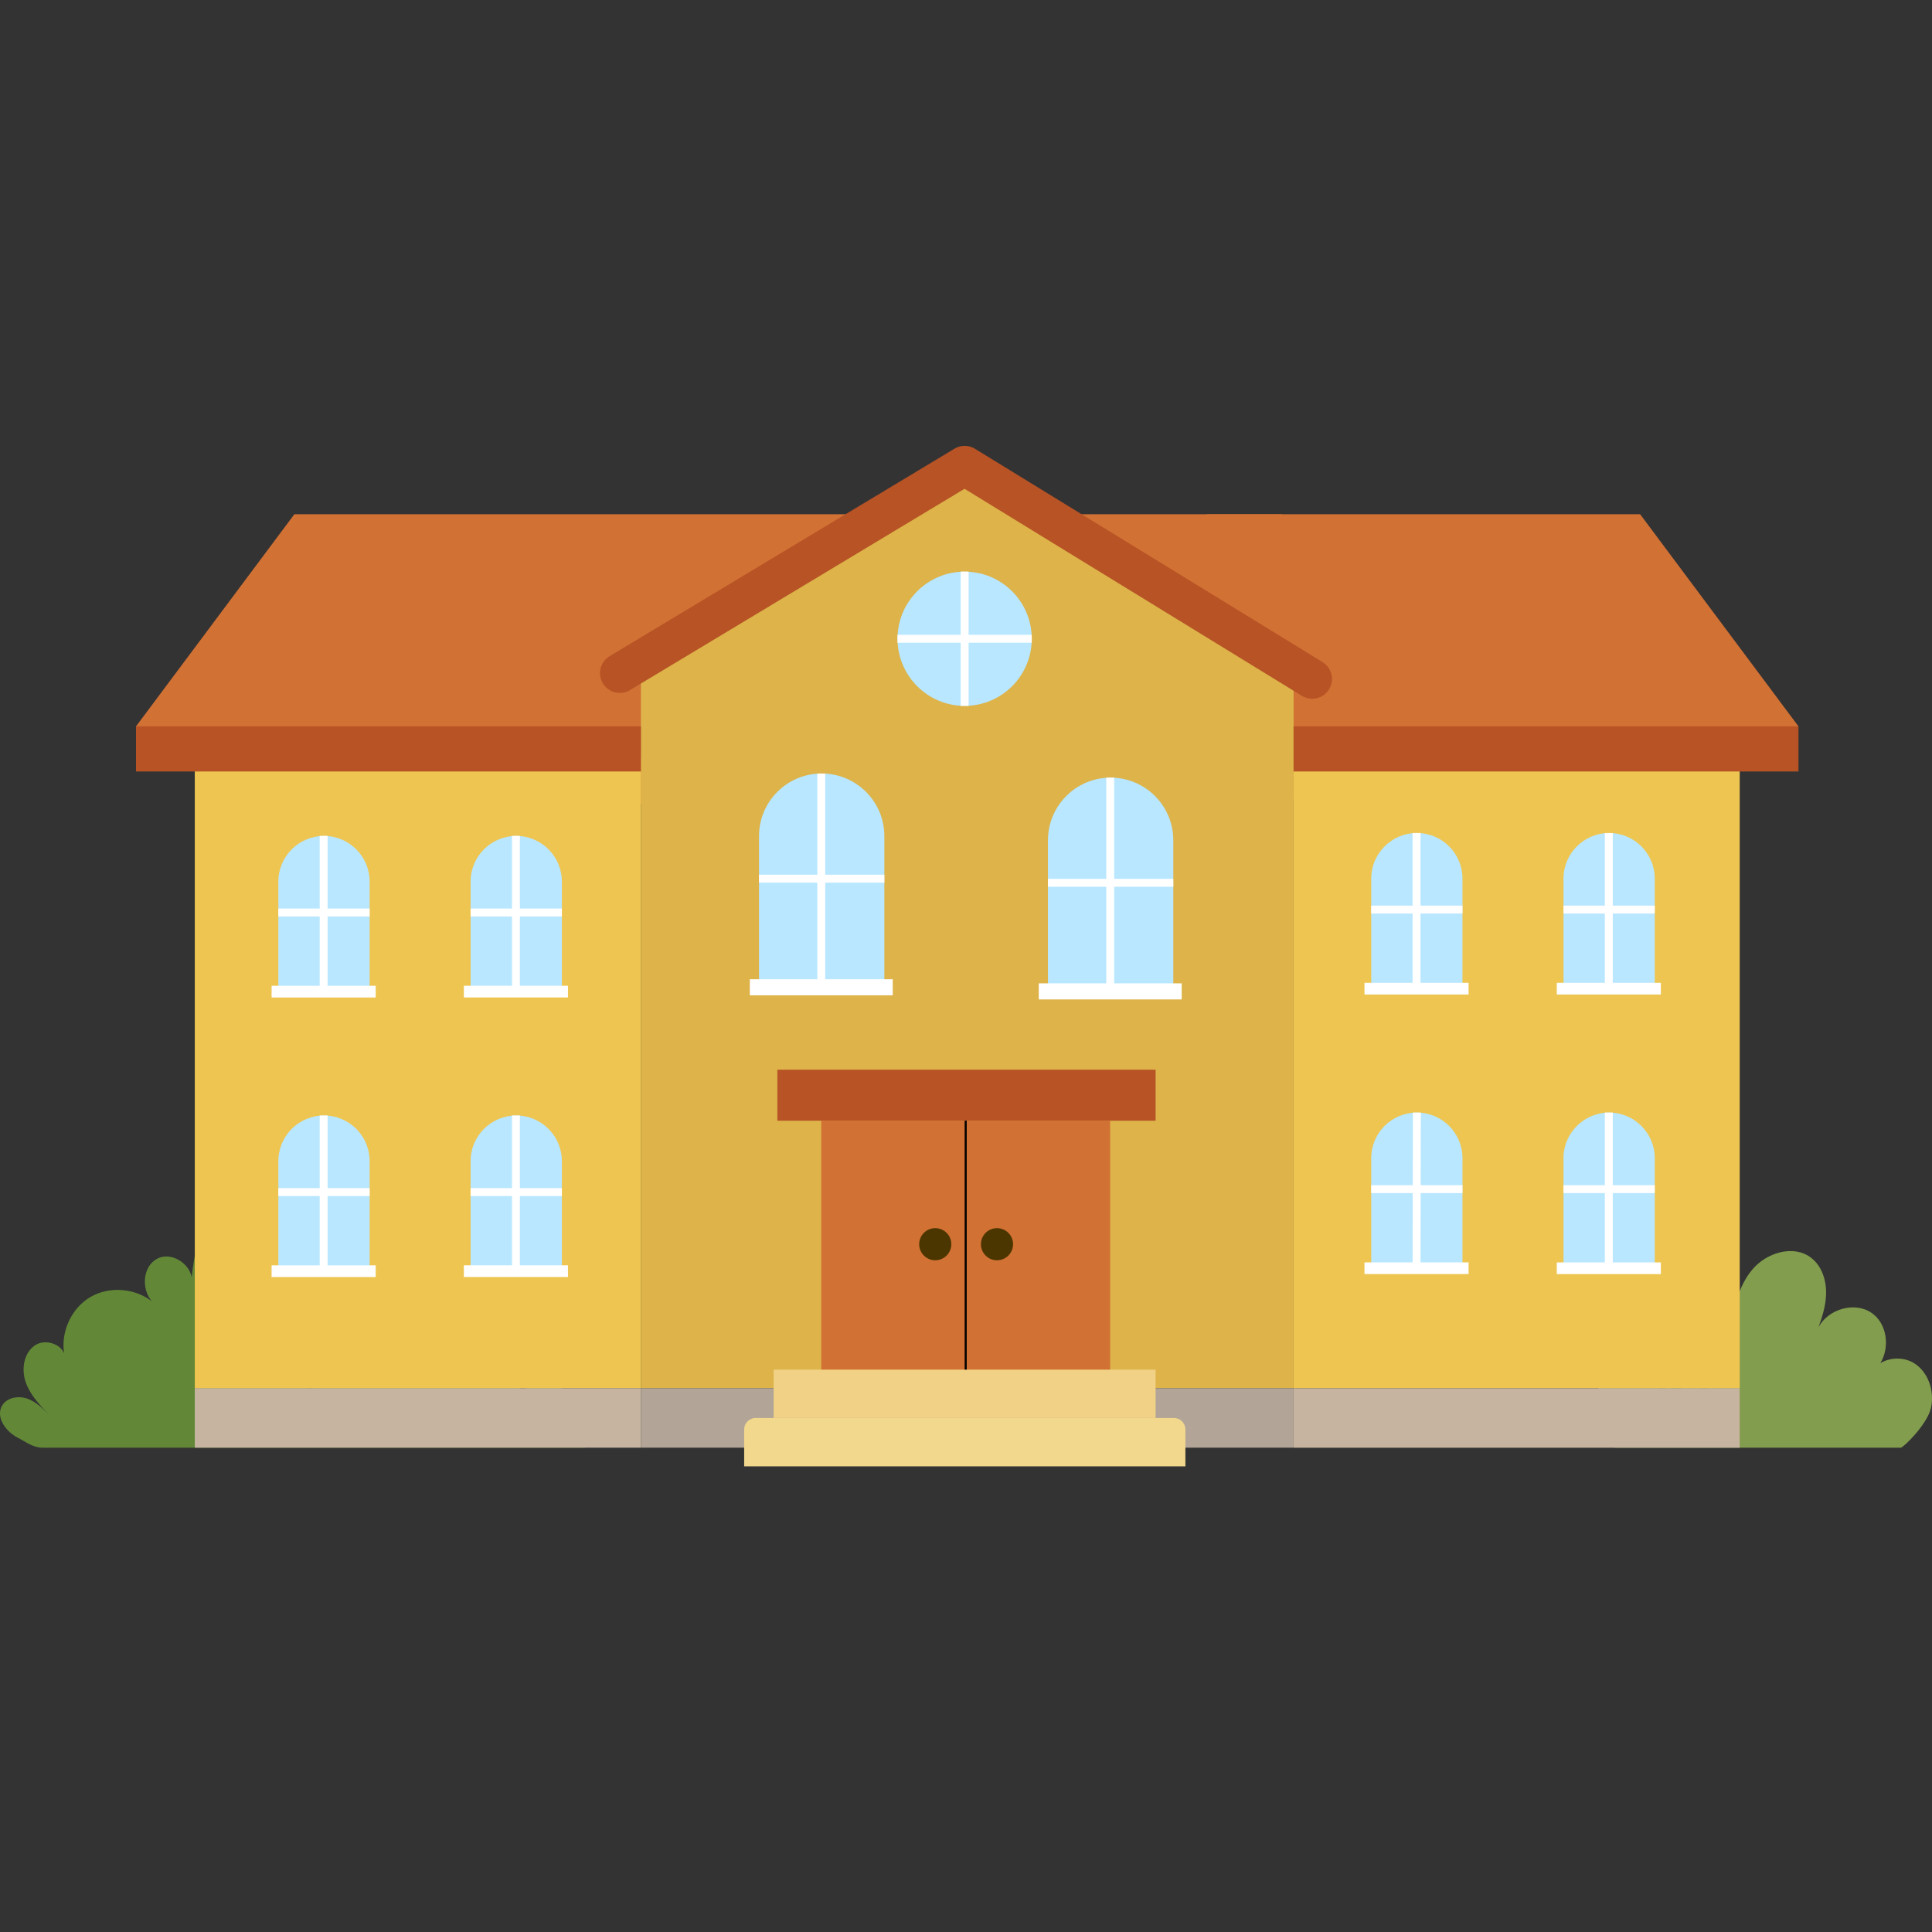 <svg xmlns="http://www.w3.org/2000/svg" id="Layer_1" data-name="Layer 1" viewBox="0 0 500 500"><rect x="0" y="0" width="500" height="500" fill="#333333" stroke="none"/><defs><style>      .cls-1 {        fill: #4c3600;      }      .cls-2 {        fill: #eec550;      }      .cls-3 {        fill: #f2d88c;      }      .cls-4 {        stroke: #b75325;        stroke-linecap: round;        stroke-linejoin: round;        stroke-width: 10.24px;      }      .cls-4, .cls-5, .cls-6 {        fill: none;      }      .cls-7 {        fill: #b2a496;      }      .cls-8 {        fill: #d27134;      }      .cls-9 {        fill: #c6b4a0;      }      .cls-10 {        fill: #ddb34a;      }      .cls-11 {        fill: #fff;      }      .cls-12 {        fill: #b8e7ff;      }      .cls-5 {        stroke: #000;        stroke-width: .53px;      }      .cls-5, .cls-6 {        stroke-miterlimit: 10;      }      .cls-13 {        fill: #628837;      }      .cls-14 {        fill: #b75325;      }      .cls-15 {        fill: #829d4e;      }      .cls-16 {        fill: #f1d185;      }      .cls-17 {        fill: #476f2b;      }      .cls-6 {        stroke: #fff;        stroke-width: 2.05px;      }    </style></defs><polygon class="cls-8" points="35.2 187.98 76.18 133.08 331.75 133.08 328.84 206.18 111.76 208.67 66.21 208.67 59.15 193.82 35.2 187.98"></polygon><polygon class="cls-8" points="465.44 187.98 424.46 133.08 312.32 133.08 315.22 206.18 388.88 208.67 434.43 208.67 441.49 193.82 465.44 187.98"></polygon><polygon class="cls-10" points="165.86 172.2 249.65 120.51 334.78 172.2 334.78 359.28 165.86 359.28 165.86 172.2"></polygon><g><path class="cls-13" d="M4.64,372.1c2.03,1.02,3.88,2.56,6.36,2.56s140.38,0,140.38,0c1.52-3.45,1.61-7.54-.35-10.8-3.54-5.88-12.65-7.14-17.87-2.85,2.82-2.89,4.6-6.79,4.88-10.82-4.1-.8-8.53.34-11.74,3.02,4.19-3.82,6.92-9.44,6.53-15.11-.39-5.66-4.24-11.14-9.69-12.73-5.45-1.59-12.05,1.4-13.82,6.79.41-6.76-4.68-13.43-11.31-14.81-6.63-1.38-13.96,2.69-16.29,9.05-.87-7.71-2.73-16.81-9.89-19.78-6.23-2.58-13.63,1.29-17.29,6.96-3.23,5.01-4.25,11.05-4.94,17.02-.55-3.69-5.4-6.76-8.95-4.83-3.76,2.04-4.1,7.82-1.36,10.99-4.43-3.39-10.95-3.94-15.81-1.14-4.96,2.86-7.76,8.96-6.89,14.59-1.09-2.56-5.08-3.71-7.56-2.02-2.9,1.98-3.53,6.19-2.38,9.51,1.15,3.32,3.66,5.96,6.11,8.48-1.7-1.7-3.49-3.45-5.76-4.23-2.27-.78-5.18-.28-6.43,1.78-1.8,2.98.94,6.8,4.06,8.36Z"></path><path class="cls-17" d="M90.98,339.24c-.49-1.2-2-1.86-3.15-2.24-1.96-.65-3.99-.15-5.48,1.12-.11-2.98-5.05-5.76-7.51-5.8-4.32-.07-6.96,3.56-7.78,7.41-1.74-1.69-4.72-1.71-6.54.5-2.34,2.85-1.93,7.03.43,9.72.55.63,1.47-.29.92-.92-1.48-1.69-2.03-4.06-1.3-6.22.5-1.48,1.65-2.95,3.33-3.07,1.35-.1,2.39.76,2.9,1.89,0,.09-.02.17-.02.26,0,.26.12.43.29.53,0,.03.02.06.02.09.16.82,1.41.47,1.25-.35-.05-.28-.14-.55-.23-.8.24-2.93,1.56-6.11,4.44-7.28,1.7-.69,3.59-.57,5.21.34,1.1.62,4.18,3.18,3.01,4.69-.28.36-.12.81.16,1.02.09.51.86.82,1.19.24.95-1.63,2.73-2.63,4.62-2.29,1.13.2,2.23.65,2.77,1.68.63,1.19.19,2.5-.27,3.71-.3.78.96,1.12,1.25.35.51-1.33,1.03-3.18.46-4.57Z"></path><path class="cls-17" d="M92.89,355.48c-1.95-2.18-5.08-1.1-5.85,1.23-1.46-1.53-3.44-2.81-5.5-1.53-2.54,1.58-2.2,4.79-1.17,7.17.33.76,1.45.1,1.12-.66-.77-1.78-1.2-4.95,1.28-5.65,1.76-.5,3.23,1.35,4.19,2.54.21.74,1.39.4,1.23-.4-.44-2.27,2.3-3.44,3.78-1.79.56.62,1.48-.3.92-.92Z"></path></g><g><path class="cls-15" d="M417.94,374.66s73.28,0,73.97,0,6.93-6.11,7.84-10.36c.91-4.26-.66-9.15-4.34-11.48-2.61-1.65-6.19-1.58-8.78-.04,2.49-4.05,1.8-10.17-2.21-12.97-4.44-3.1-11.31-.99-13.79,3.66.99-2.72,1.84-5.5,1.95-8.38.15-3.6-1.05-7.45-3.92-9.62-4.52-3.42-11.46-1.29-15.12,3.04-3.66,4.33-4.88,10.16-5.99,15.73.69-4.01,1.38-8.16.36-12.1-1.02-3.94-4.25-7.61-8.32-7.77-4.53-.18-8.12,3.83-10.08,7.92-3.21,6.71-3.92,14.58-1.96,21.75-1.69-2.8-3.48-5.71-6.28-7.4-2.8-1.68-6.92-1.66-8.9.94-1.58,2.07-1.32,5.01-.54,7.5,1.16,3.7,3.34,7.06,6.2,9.68-3.08-1.47-6.56-2.11-9.96-1.74-.52.06,4.73,8.19,5.42,8.84,1.42,1.34,2.88,2.11,4.44,2.81Z"></path><path class="cls-13" d="M441.74,359.37c-1.1-4.05-6.09-4.03-7.58-.92-2.07-2.15-6.78.22-4.71,3.87.41.73,1.53.07,1.12-.66-1.57-2.77,2.81-3.62,3.2-.97.11.73,1.29.55,1.28-.17-.08-3.45,4.52-4.21,5.44-.8.22.81,1.47.46,1.25-.35Z"></path></g><rect class="cls-2" x="334.78" y="196.15" width="115.46" height="163.14"></rect><rect class="cls-14" x="334.78" y="187.98" width="130.66" height="11.68"></rect><rect class="cls-2" x="50.41" y="196.15" width="115.46" height="163.14"></rect><rect class="cls-14" x="35.2" y="187.98" width="130.66" height="11.68"></rect><rect class="cls-9" x="50.41" y="359.28" width="115.46" height="15.38"></rect><rect class="cls-7" x="165.86" y="359.28" width="168.91" height="15.38"></rect><rect class="cls-14" x="201.18" y="276.84" width="97.89" height="13.2"></rect><path class="cls-3" d="M195.54,366.97h108.28c1.63,0,2.96,1.33,2.96,2.96v9.56h-114.19v-9.56c0-1.63,1.33-2.96,2.96-2.96Z"></path><rect class="cls-16" x="200.22" y="354.45" width="98.85" height="12.52"></rect><rect class="cls-8" x="212.54" y="290.03" width="74.76" height="64.42"></rect><line class="cls-5" x1="249.92" y1="354.45" x2="249.92" y2="290.03"></line><circle class="cls-12" cx="249.65" cy="165.31" r="17.37"></circle><line class="cls-6" x1="249.65" y1="182.68" x2="249.65" y2="147.93"></line><line class="cls-6" x1="232.27" y1="165.31" x2="267.02" y2="165.31"></line><g><g><path class="cls-12" d="M228.87,254.61h-32.44v-38.21c0-8.96,7.26-16.22,16.22-16.22h0c8.96,0,16.22,7.26,16.22,16.22v38.21Z"></path><rect class="cls-11" x="210.46" y="237.02" width="4.16" height="36.99" transform="translate(468.06 42.97) rotate(90)"></rect></g><line class="cls-6" x1="212.54" y1="255.51" x2="212.54" y2="200.19"></line><line class="cls-6" x1="196.44" y1="227.4" x2="228.87" y2="227.4"></line></g><g><g><path class="cls-12" d="M303.65,255.68h-32.44v-38.21c0-8.96,7.26-16.22,16.22-16.22h0c8.96,0,16.22,7.26,16.22,16.22v38.21Z"></path><rect class="cls-11" x="285.24" y="238.08" width="4.16" height="36.99" transform="translate(543.9 -30.75) rotate(90)"></rect></g><line class="cls-6" x1="287.32" y1="256.58" x2="287.32" y2="201.25"></line><line class="cls-6" x1="271.21" y1="228.47" x2="303.65" y2="228.47"></line></g><g><g><path class="cls-12" d="M378.49,255.22h-23.62v-27.83c0-6.52,5.29-11.81,11.81-11.81h0c6.52,0,11.81,5.29,11.81,11.81v27.83Z"></path><rect class="cls-11" x="365.08" y="242.4" width="3.03" height="26.94" transform="translate(622.47 -110.73) rotate(90)"></rect></g><line class="cls-6" x1="366.6" y1="255.87" x2="366.6" y2="215.58"></line><line class="cls-6" x1="354.87" y1="235.4" x2="378.49" y2="235.4"></line></g><g><g><path class="cls-12" d="M428.25,255.22h-23.62v-27.83c0-6.52,5.29-11.81,11.81-11.81h0c6.52,0,11.81,5.29,11.81,11.81v27.83Z"></path><rect class="cls-11" x="414.84" y="242.4" width="3.03" height="26.94" transform="translate(672.23 -160.49) rotate(90)"></rect></g><line class="cls-6" x1="416.36" y1="255.87" x2="416.36" y2="215.59"></line><line class="cls-6" x1="404.63" y1="235.4" x2="428.25" y2="235.4"></line></g><g><g><path class="cls-12" d="M428.25,327.57h-23.62v-27.83c0-6.52,5.29-11.81,11.81-11.81h0c6.52,0,11.81,5.29,11.81,11.81v27.83Z"></path><rect class="cls-11" x="414.84" y="314.75" width="3.03" height="26.94" transform="translate(744.58 -88.13) rotate(90)"></rect></g><line class="cls-6" x1="416.36" y1="328.22" x2="416.36" y2="287.93"></line><line class="cls-6" x1="404.63" y1="307.75" x2="428.25" y2="307.75"></line></g><g><g><path class="cls-12" d="M378.49,327.57h-23.62v-27.83c0-6.52,5.29-11.81,11.81-11.81h0c6.52,0,11.81,5.29,11.81,11.81v27.83Z"></path><rect class="cls-11" x="365.08" y="314.75" width="3.03" height="26.94" transform="translate(694.82 -38.38) rotate(90)"></rect></g><line class="cls-6" x1="366.6" y1="328.22" x2="366.68" y2="287.93"></line><line class="cls-6" x1="354.87" y1="307.75" x2="378.49" y2="307.75"></line></g><g><g><path class="cls-12" d="M95.66,255.98h-23.62v-27.83c0-6.52,5.29-11.81,11.81-11.81h0c6.52,0,11.81,5.29,11.81,11.81v27.83Z"></path><rect class="cls-11" x="82.25" y="243.16" width="3.03" height="26.94" transform="translate(340.39 172.87) rotate(90)"></rect></g><line class="cls-6" x1="83.76" y1="256.63" x2="83.76" y2="216.33"></line><line class="cls-6" x1="72.03" y1="236.15" x2="95.66" y2="236.15"></line></g><g><g><path class="cls-12" d="M145.41,255.98h-23.62v-27.83c0-6.52,5.29-11.81,11.81-11.81h0c6.52,0,11.81,5.29,11.81,11.81v27.83Z"></path><rect class="cls-11" x="132" y="243.16" width="3.03" height="26.94" transform="translate(390.15 123.11) rotate(90)"></rect></g><line class="cls-6" x1="133.52" y1="256.63" x2="133.52" y2="216.33"></line><line class="cls-6" x1="121.79" y1="236.15" x2="145.41" y2="236.15"></line></g><g><g><path class="cls-12" d="M145.41,328.33h-23.62v-27.83c0-6.52,5.29-11.81,11.81-11.81h0c6.52,0,11.81,5.29,11.81,11.81v27.83Z"></path><rect class="cls-11" x="132" y="315.51" width="3.03" height="26.94" transform="translate(462.5 195.46) rotate(90)"></rect></g><line class="cls-6" x1="133.52" y1="328.98" x2="133.52" y2="288.69"></line><line class="cls-6" x1="121.79" y1="308.51" x2="145.41" y2="308.51"></line></g><g><g><path class="cls-12" d="M95.66,328.33h-23.62v-27.83c0-6.52,5.29-11.81,11.81-11.81h0c6.52,0,11.81,5.29,11.81,11.81v27.83Z"></path><rect class="cls-11" x="82.25" y="315.51" width="3.03" height="26.94" transform="translate(412.74 245.22) rotate(90)"></rect></g><line class="cls-6" x1="83.76" y1="328.98" x2="83.76" y2="288.69"></line><line class="cls-6" x1="72.03" y1="308.51" x2="95.66" y2="308.51"></line></g><circle class="cls-1" cx="242.04" cy="322" r="4.16"></circle><circle class="cls-1" cx="258.02" cy="322" r="4.16"></circle><rect class="cls-9" x="334.78" y="359.28" width="115.46" height="15.38" transform="translate(785.01 733.95) rotate(180)"></rect><polyline class="cls-4" points="160.4 174.21 249.65 120.51 339.6 175.71"></polyline></svg>